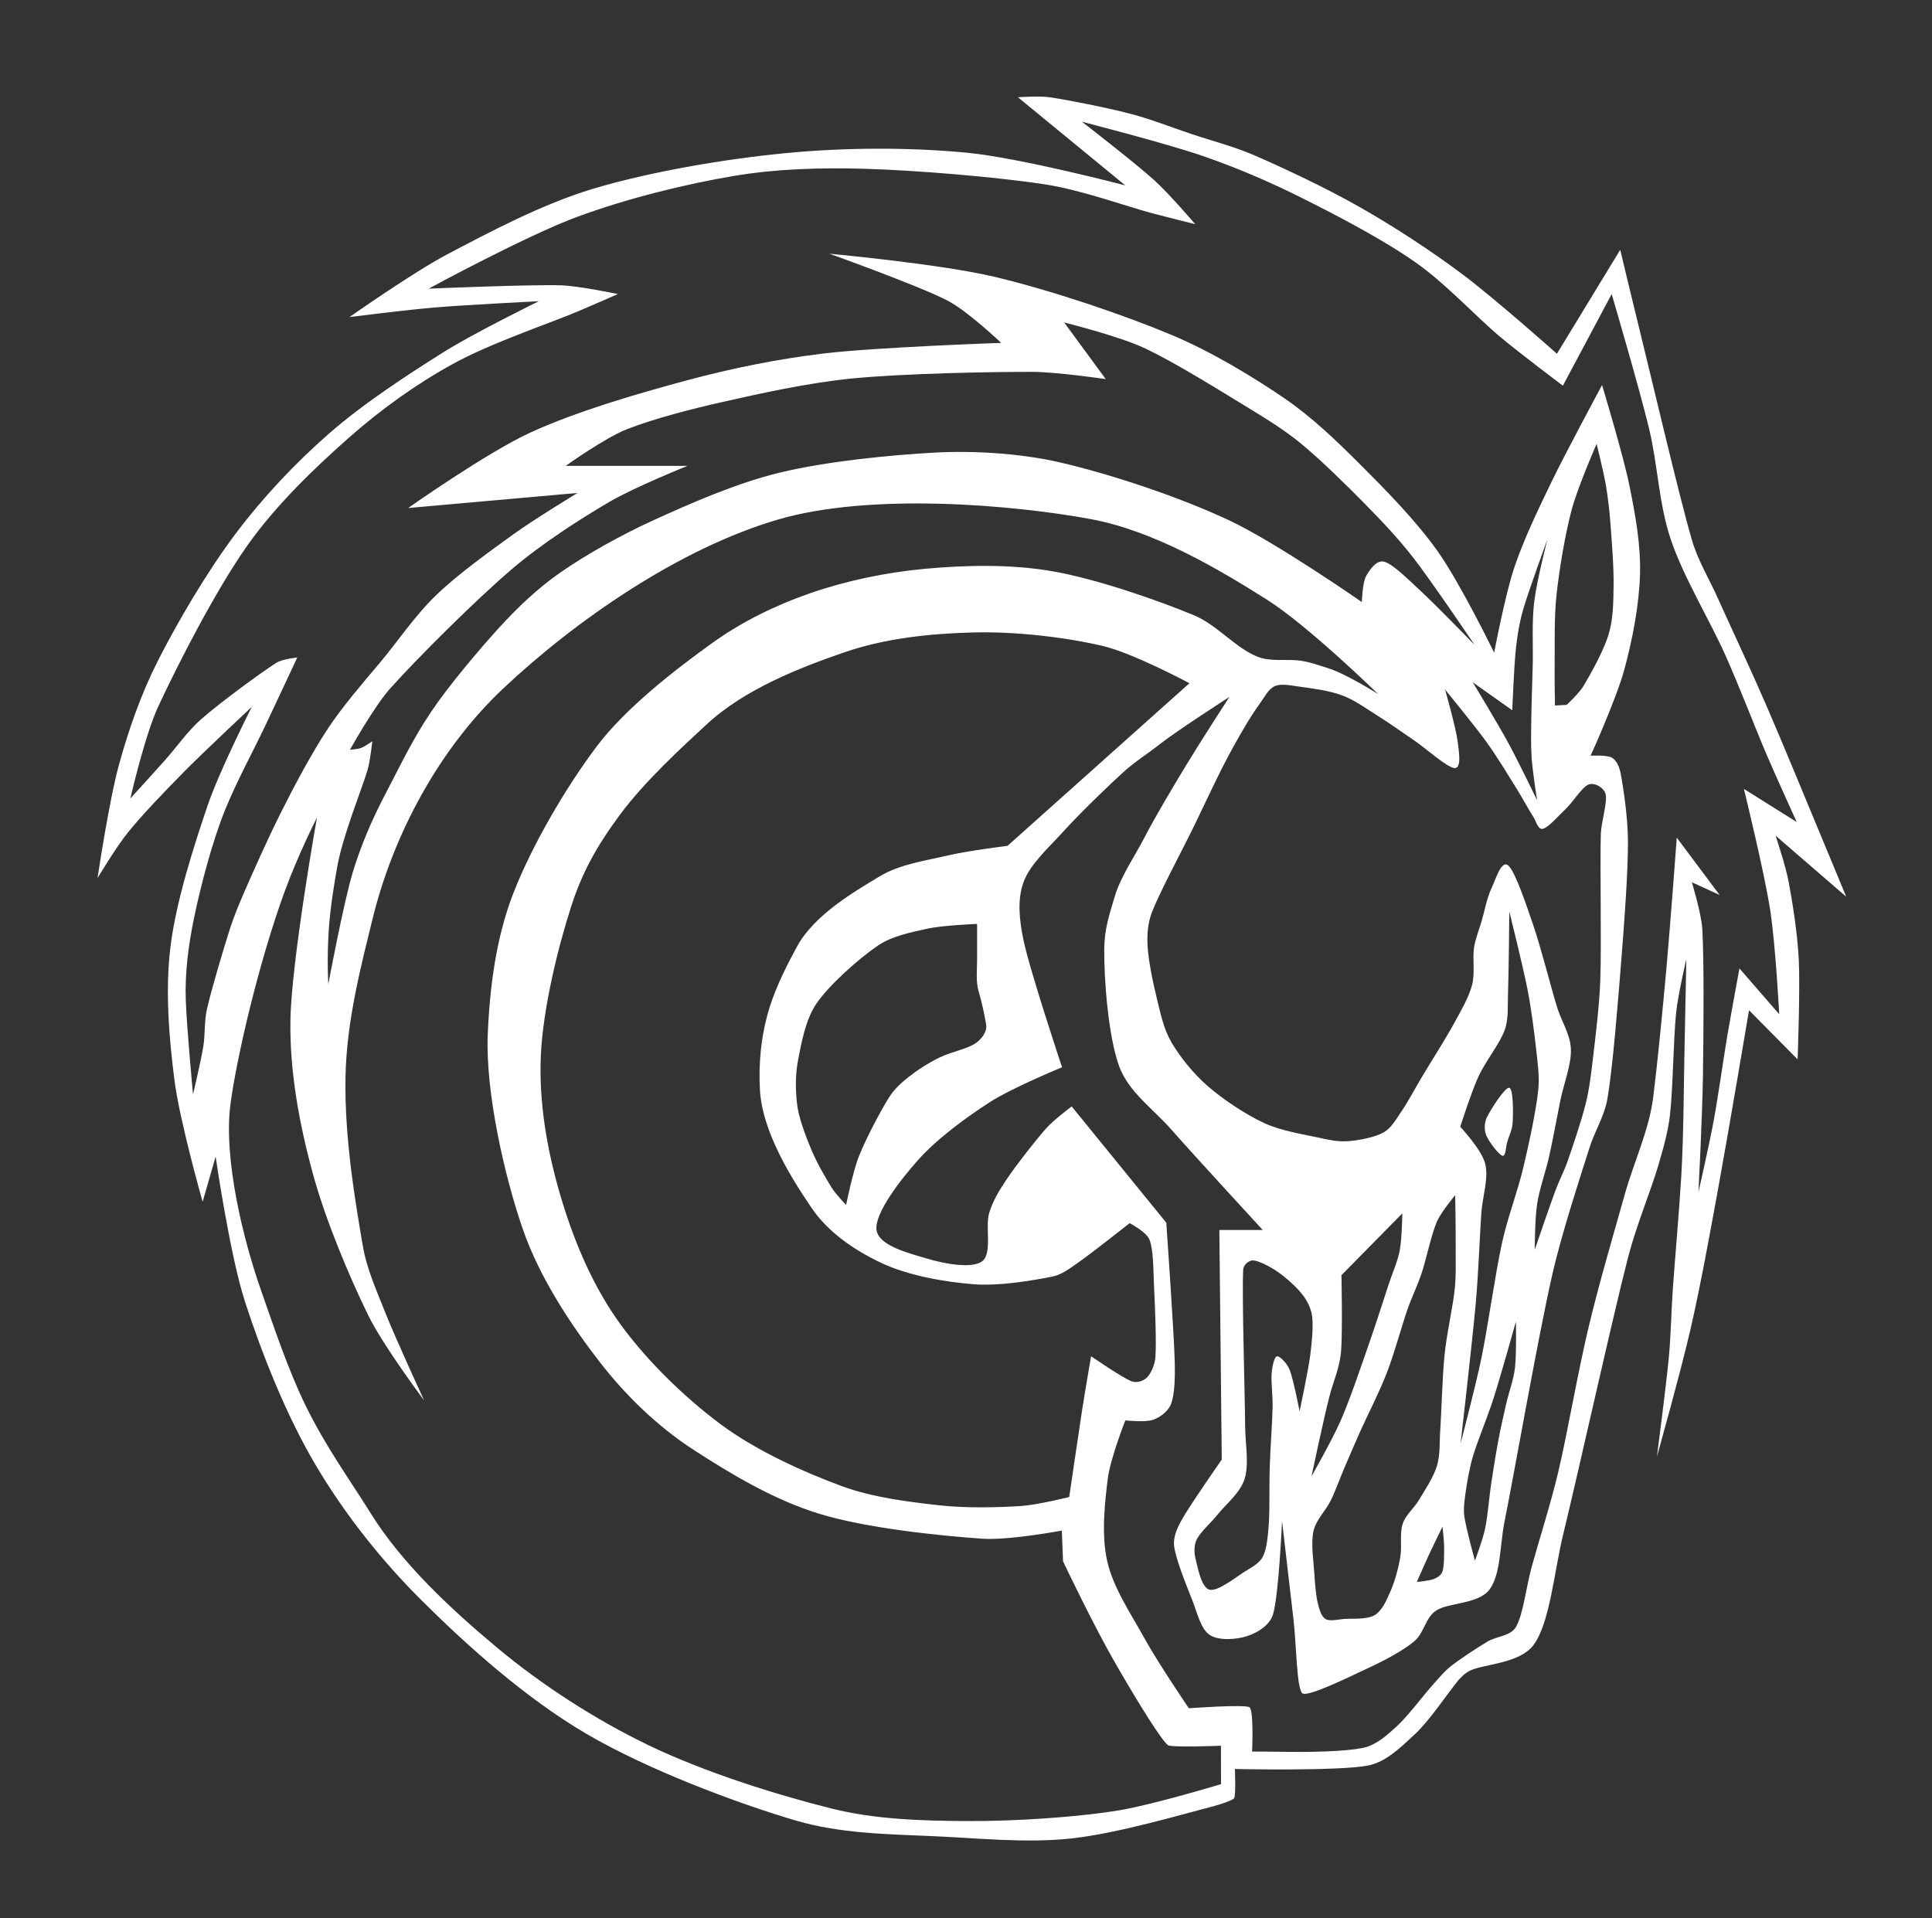 <?xml version="1.0" encoding="UTF-8" standalone="no"?>
<!DOCTYPE svg PUBLIC "-//W3C//DTD SVG 1.1//EN" "http://www.w3.org/Graphics/SVG/1.1/DTD/svg11.dtd">
<svg width="100%" height="100%" viewBox="0 0 285 283" version="1.1" xmlns="http://www.w3.org/2000/svg" xmlns:xlink="http://www.w3.org/1999/xlink" xml:space="preserve" xmlns:serif="http://www.serif.com/" style="fill-rule:evenodd;clip-rule:evenodd;stroke-linejoin:round;stroke-miterlimit:2;">
    <rect x="0" y="0" width="285" height="283" fill="#333333" stroke="none"/>
    <path d="M165.996,27.349L150.161,14.347C150.161,14.347 153.289,14.122 154.828,14.347C157.579,14.75 163.177,15.861 166.663,16.764C169.75,17.564 172.724,18.752 175.748,19.765C178.818,20.793 182.069,21.622 185.082,22.932C189.236,24.738 195.64,27.728 200.668,30.6C205.752,33.503 210.821,36.804 215.587,40.351C220.421,43.949 229.672,52.186 229.672,52.186L239.007,36.85C239.007,36.85 241.042,45.357 242.091,49.602C243.855,56.742 247.716,73.272 249.592,79.69C250.453,82.638 252.081,85.307 253.342,88.108C255.162,92.15 258.203,98.628 260.51,103.943C263.066,109.833 266.705,118.723 268.678,123.446C269.907,126.388 272.345,132.281 272.345,132.281L261.927,123.28C261.927,123.28 263.413,127.731 263.844,130.03C264.413,133.067 265.148,137.649 265.344,141.5C265.566,145.876 265.177,156.284 265.177,156.284L258.01,149.033C258.01,149.033 254.94,167.23 253.509,175.037C252.233,181.999 250.939,189.233 249.425,195.873C247.969,202.259 244.424,214.876 244.424,214.876C244.424,214.876 245.786,204.388 246.175,200.291C246.49,196.966 246.529,193.621 246.758,190.289C247.064,185.844 247.671,179.182 248.008,173.62C248.383,167.425 248.386,159.092 248.511,153.739C248.602,149.866 248.758,141.5 248.758,141.5C248.758,141.5 247.537,146.712 247.258,149.367C246.855,153.206 246.786,160.757 246.341,164.535C246.041,167.085 245.317,169.574 244.591,172.037C243.563,175.523 241.349,180.895 240.174,185.455C237.84,194.512 232.909,216.849 230.589,226.378C229.263,231.825 228.644,239.352 226.255,242.63C224.18,245.477 218.74,245.462 216.753,246.503C215.743,247.033 215.034,247.979 214.337,248.881C213.059,250.534 210.683,254.034 208.586,255.965C206.579,257.813 204.432,259.959 201.752,260.466C197.348,261.299 182.165,260.966 182.165,260.966C182.165,260.966 182.343,264.996 182.034,265.305C181.725,265.614 180.064,266.191 178.665,266.55C174.553,267.606 164.802,270.495 157.995,271.217C151.309,271.927 144.543,271.18 137.826,270.884C130.809,270.575 123.92,270.496 117.323,268.55C108.752,266.022 95.57,261.105 86.402,255.715C77.496,250.48 68.955,242.811 62.315,236.212C56.279,230.215 50.9,223.447 46.563,216.126C42.201,208.764 38.603,199.624 36.144,192.039C33.898,185.11 31.81,170.62 31.81,170.62L29.893,177.287C29.893,177.287 26.499,165.396 25.726,159.285C24.934,153.02 24.356,146.183 25.143,139.699C25.962,132.948 28.643,124.683 30.644,118.779C32.344,113.762 37.145,104.277 37.145,104.277C37.145,104.277 30.102,110.861 27.06,113.945C24.243,116.8 21.003,120.182 18.892,122.779C17.186,124.878 14.391,129.53 14.391,129.53C14.391,129.53 16.086,118.098 17.558,112.778C18.998,107.576 20.793,102.428 23.226,97.609C26.087,91.942 30.505,84.385 34.728,78.773C38.793,73.37 43.473,68.389 48.563,63.938C53.661,59.479 60.162,55.27 65.315,52.019C69.846,49.161 79.484,44.435 79.484,44.435C79.484,44.435 68.885,44.963 64.232,45.352C59.997,45.706 51.563,46.769 51.563,46.769C51.563,46.769 60.929,40.178 65.982,37.517C71.969,34.364 79.956,30.103 87.485,27.849C95.792,25.363 106.653,23.487 115.823,22.598C124.674,21.74 134.138,21.723 142.5,22.515C150.461,23.269 165.996,27.349 165.996,27.349ZM215.46,212.935C215.46,212.935 217.65,204.618 218.519,200.409C219.539,195.472 220.542,188.028 221.578,183.318C222.409,179.54 223.844,175.906 224.734,172.151C225.623,168.399 226.611,163.719 226.918,160.79C227.135,158.727 226.8,156.638 226.579,154.575C226.312,152.091 225.878,148.757 225.316,145.885C224.661,142.534 222.646,134.475 222.646,134.475C222.646,134.475 222.565,143.748 222.452,146.661C222.383,148.431 222.564,150.286 221.966,151.954C221.238,153.985 219.174,156.469 218.082,158.848C216.99,161.225 215.412,166.228 215.412,166.228C215.412,166.228 218.584,169.594 219.102,171.714C219.619,173.834 218.684,176.535 218.519,178.948C218.284,182.38 218.093,187.859 217.694,192.3C217.184,197.965 215.46,212.935 215.46,212.935ZM219.344,164.82C219.91,163.65 222.037,160.326 222.642,160.473C223.273,160.627 223.22,164.468 223.131,165.742C223.072,166.603 222.611,167.602 222.36,168.395C222.116,169.167 222.145,170.651 221.626,170.5C221.107,170.35 219.628,168.437 219.247,167.49C218.915,166.664 218.956,165.622 219.344,164.82ZM214.662,176.321C214.662,176.321 212.584,178.776 211.959,180.232C211.129,182.165 210.406,185.756 209.683,187.914C209.084,189.7 208.242,191.398 207.621,193.177C206.767,195.618 205.724,199.566 204.562,202.565C203.424,205.503 201.694,208.835 200.651,211.17C199.85,212.964 199.027,214.88 198.304,216.575C197.628,218.159 197.068,219.794 196.312,221.341C195.554,222.893 194.13,224.193 193.752,225.892C193.349,227.706 193.787,230.456 193.894,232.222C193.981,233.652 194.119,235.387 194.392,236.489C194.601,237.333 194.89,238.445 195.53,238.836C196.17,239.228 197.334,238.907 198.233,238.836C199.442,238.742 201.635,238.955 202.784,238.267C203.934,237.58 204.553,236.009 205.131,234.711C205.76,233.301 206.257,231.452 206.554,229.804C206.848,228.167 206.447,226.248 206.909,224.826C207.352,223.462 208.598,222.503 209.327,221.269C210.169,219.847 211.437,217.998 211.959,216.291C212.474,214.606 212.335,212.786 212.457,211.028C212.646,208.29 212.753,203.228 213.097,199.862C213.407,196.83 214.152,193.568 214.519,190.83C214.849,188.372 214.709,185.922 214.733,183.504C214.756,181.124 214.662,176.321 214.662,176.321ZM203.312,102.401C203.312,102.401 192.945,92.283 186.865,88.444C179.871,84.028 170.287,78.324 160.971,76.592C149.576,74.473 128.491,72.631 114.782,76.641C100.143,80.923 84.792,91.615 74.198,101.601C64.79,110.47 57.994,123.088 54.935,135.651C53.359,142.123 51.133,150.439 50.968,158.815C50.784,168.157 52.537,177.948 53.512,183.746C54.088,187.165 55.546,190.382 56.822,193.605C58.329,197.409 62.554,206.576 62.554,206.576C62.554,206.576 56.528,198.541 54.331,194.058C51.594,188.475 48.067,180.166 46.134,173.078C44.178,165.907 42.702,158.043 42.844,150.408C43.007,141.681 46.754,120.616 46.754,120.616C46.754,120.616 43.966,126.066 41.902,131.758C38.21,141.94 34.984,155.635 34.014,162.744C32.914,170.812 35.841,182.797 38.548,190.476C40.171,195.078 42.434,201.924 45.031,207.251C48.079,213.502 51.564,218.227 54.668,223.219C59.32,230.699 66.545,237.389 73.198,242.96C79.85,248.531 87.835,253.689 95.673,257.461C104.014,261.477 114.603,264.78 122.589,266.781C129.055,268.4 135.834,268.606 142.5,268.647C149.597,268.692 158.994,268.084 165.173,267.047C170.145,266.213 180.119,263.201 180.119,263.201L180.108,257.535C180.108,257.535 172.782,257.832 172.285,257.446C171.377,256.741 168.365,252.004 164.605,245.496C161.229,239.652 156.816,230.331 156.816,230.331L156.638,225.797C156.638,225.797 148.804,227.267 144.87,226.992C138.896,226.575 127.882,225.48 120.79,223.296C114.186,221.261 107.891,217.499 102.319,213.884C97.008,210.437 92.33,205.908 88.451,200.904C84.258,195.496 79.626,188.52 77.16,181.435C74.345,173.345 71.616,160.983 71.948,152.704C72.233,145.595 73.192,138.275 75.738,131.739C78.479,124.701 83.413,116.255 88.006,110.136C92.308,104.404 99.784,98.656 105.021,94.89C109.398,91.742 114.339,89.317 119.429,87.539C124.669,85.709 130.678,84.439 136.458,83.91C142.422,83.364 149.053,83.202 155.216,84.266C161.824,85.406 171.055,88.651 176.108,90.755C179.568,92.196 182.227,95.586 185.531,96.89C187.316,97.594 189.33,97.254 191.31,97.408C192.955,97.536 194.588,98.162 195.933,98.579C198.579,99.399 203.312,102.401 203.312,102.401ZM226.397,184.358C226.397,184.358 228.649,177.779 229.455,175.61C229.992,174.165 230.726,172.798 231.233,171.342C231.98,169.197 233.307,165.297 233.935,162.737C234.479,160.522 234.737,158.245 235.002,155.98C235.358,152.946 235.936,148.361 236.069,144.53C236.259,139.065 236.01,127.757 236.14,123.193C236.198,121.165 237.148,118.393 236.851,117.148C236.63,116.218 235.26,115.397 234.362,115.725C233.39,116.081 232.146,118.191 231.019,119.282C229.933,120.333 228.412,122.067 227.606,122.269C226.869,122.453 226.599,121.126 226.183,120.491C225.531,119.495 224.557,117.673 223.694,116.294C222.544,114.457 220.87,111.663 219.284,109.467C217.53,107.037 213.168,101.715 213.168,101.715C213.168,101.715 214.78,107.392 215.017,109.325C215.18,110.65 215.669,113.331 214.59,113.307C213.512,113.284 210.43,110.462 208.545,109.182C206.794,107.993 205.048,106.729 203.282,105.626C201.544,104.541 199.869,103.283 197.948,102.568C196.004,101.845 193.266,101.513 191.618,101.288C190.444,101.127 189.022,100.802 188.062,101.217C187.102,101.632 186.525,102.87 185.857,103.777C185.099,104.808 184.24,106.163 183.51,107.404C182.598,108.957 181.364,111.166 180.381,113.094C179.16,115.488 177.591,118.882 176.185,121.771C174.442,125.351 171.076,131.609 169.926,134.573C169.321,136.132 169.192,137.881 169.286,139.551C169.405,141.661 170.057,144.873 170.637,147.232C171.181,149.438 171.636,151.737 172.771,153.704C174.016,155.862 176.001,158.335 178.105,160.176C180.381,162.168 183.724,164.384 186.426,165.653C188.894,166.811 192.258,167.336 194.321,167.786C195.792,168.107 197.3,168.465 198.802,168.355C200.425,168.237 202.749,167.798 204.064,167.075C205.243,166.427 205.93,165.123 206.696,164.017C207.656,162.63 208.778,160.506 209.825,158.754C211.129,156.573 213.298,153.171 214.519,150.931C215.509,149.115 216.665,147.161 217.151,145.312C217.615,143.544 217.198,141.412 217.435,139.836C217.641,138.47 218.185,137.178 218.573,135.853C219,134.395 219.344,132.451 219.996,131.088C220.603,129.817 221.466,126.809 222.485,127.674C223.504,128.539 225.098,133.337 226.112,136.28C227.309,139.753 228.732,145.43 229.668,148.512C230.307,150.614 231.652,152.576 231.731,154.771C231.814,157.082 230.681,159.843 230.166,162.381C229.633,165.013 229.099,168.023 228.53,170.56C228,172.922 227.108,175.301 226.752,177.601C226.408,179.83 226.397,184.358 226.397,184.358ZM175.461,100.79C175.461,100.79 167.18,96.354 162.659,95.29C157.355,94.042 149.99,93.141 143.636,93.299C137.283,93.457 130.628,94.142 124.538,96.238C117.973,98.499 109.844,101.669 104.245,106.859C100.78,110.071 95.148,115.189 91.417,120.236C87.932,124.951 85.891,128.74 84.331,133.506C82.391,139.432 80.079,148.726 79.779,155.791C79.492,162.548 80.664,169.43 82.529,175.894C84.394,182.358 87.068,188.965 90.969,194.575C94.936,200.281 100.799,206.018 106.331,210.127C111.687,214.106 118.769,217.239 124.159,219.231C128.782,220.939 134.258,221.586 138.667,222.076C142.626,222.515 147.439,222.376 150.616,222.17C153.022,222.015 157.728,220.843 157.728,220.843C157.728,220.843 159.087,211.502 159.625,208.041C160.037,205.381 160.952,200.075 160.952,200.075C160.952,200.075 165.551,203.252 166.926,203.774C167.657,204.051 168.649,203.758 169.202,203.205C169.787,202.62 170.352,201.324 170.435,200.265C170.609,198.052 170.388,192.821 170.245,189.929C170.13,187.582 170.182,184.492 169.581,182.912C169.127,181.716 166.642,180.446 166.642,180.446C166.642,180.446 160.857,185.014 158.961,186.325C157.809,187.122 156.634,188.037 155.262,188.317C152.708,188.838 147.518,189.761 143.636,189.455C139.432,189.123 134.027,188.206 130.038,186.325C126.068,184.454 122.164,181.803 119.702,178.17C116.81,173.903 112.448,167.034 112.101,160.775C111.899,157.124 112.19,152.965 113.506,148.681C114.504,145.428 116.34,141.901 117.57,139.639C120.117,134.95 126.066,131.516 129.772,129.277C132.766,127.468 136.663,126.953 139.805,126.204C142.702,125.514 148.624,124.782 148.624,124.782L175.461,100.79ZM144.137,136.299C144.137,136.299 139.006,136.501 136.759,137.01C134.403,137.543 131.62,138.064 129.504,139.499C126.778,141.348 122.286,145.296 120.401,148.105C118.815,150.469 118.215,153.879 117.741,156.309C117.335,158.391 117.327,160.576 117.556,162.685C117.793,164.866 118.765,167.355 119.618,169.441C120.442,171.453 121.811,173.815 122.677,175.202C123.265,176.145 124.81,177.762 124.81,177.762C124.81,177.762 125.803,172.831 126.731,170.508C127.786,167.865 129.931,163.835 131.14,161.902C131.87,160.737 132.906,159.768 133.985,158.915C135.23,157.931 136.966,156.788 138.608,155.999C140.41,155.134 142.536,154.793 143.84,153.951C144.741,153.369 145.637,152.238 145.475,151.177C145.282,149.909 144.83,147.825 144.364,146.25C143.928,144.775 144.137,143.038 144.137,141.5L144.137,136.299ZM235.527,65.478C235.527,65.478 232.73,71.863 231.84,75.219C230.853,78.936 230.027,83.966 229.609,87.781C229.235,91.206 229.374,95.398 229.336,98.114C229.308,100.101 229.382,104.077 229.382,104.077L231.111,103.986C231.111,103.986 232.973,102.245 233.615,101.164C234.647,99.426 236.566,96.013 237.302,93.562C237.986,91.283 237.99,88.84 238.03,86.461C238.076,83.761 237.765,79.839 237.575,77.358C237.427,75.423 237.222,73.489 236.892,71.577C236.551,69.597 235.527,65.478 235.527,65.478ZM206.866,178.997L197.884,188.125C197.884,188.125 198.062,196.29 197.836,199.243C197.64,201.795 196.726,203.611 196.088,206.089C195.271,209.261 193.466,217.79 193.466,217.79C193.466,217.79 196.547,212.384 197.787,209.536C199.179,206.34 200.636,201.97 201.817,198.612C202.892,195.556 204.099,191.742 204.876,189.387C205.415,187.754 206.154,186.172 206.478,184.483C206.81,182.752 206.866,178.997 206.866,178.997ZM223.623,194.955C223.623,194.955 221.406,202.885 220.351,206.192C219.426,209.092 217.981,212.498 217.293,214.797C216.787,216.49 216.44,218.508 216.226,219.989C216.05,221.211 215.851,222.463 216.013,223.688C216.238,225.394 217.578,230.231 217.578,230.231C217.578,230.231 218.734,227.144 219.071,225.537C219.474,223.616 219.664,220.914 219.996,218.709C220.318,216.57 220.695,214.252 221.062,212.308C221.396,210.545 221.799,208.794 222.2,207.045C222.603,205.291 223.27,203.575 223.481,201.782C223.718,199.767 223.623,194.955 223.623,194.955ZM212.79,225.219C212.126,226.594 211.43,227.986 210.799,229.346C210.18,230.68 209.003,233.375 209.003,233.375C209.003,233.375 210.896,233.197 211.527,232.938C212.047,232.725 212.617,232.356 212.79,231.822C213.041,231.045 213.033,229.378 213.033,228.277C213.033,227.255 212.79,225.219 212.79,225.219ZM85.193,72.722L60.212,74.944C60.212,74.944 71.836,66.746 78.264,63.799C85.105,60.664 94.041,58.073 101.257,56.13C107.916,54.336 114.711,52.959 121.559,52.141C129.298,51.217 147.691,50.585 147.691,50.585C147.691,50.585 142.764,45.896 139.786,44.349C135.563,42.156 122.354,37.428 122.354,37.428C122.354,37.428 138.699,38.937 146.659,40.825C155.064,42.819 165.647,46.401 172.783,49.39C178.669,51.856 184.858,55.598 189.477,58.761C193.498,61.514 197.049,64.924 200.498,68.366C204.261,72.12 208.732,76.633 212.051,81.285C215.37,85.938 220.412,96.281 220.412,96.281C220.412,96.281 222.004,87.86 223.355,83.808C224.733,79.674 226.742,75.513 228.68,71.477C230.842,66.977 236.326,56.808 236.326,56.808C236.326,56.808 239.46,67.114 240.393,71.766C241.249,76.03 242.052,80.376 241.927,84.724C241.797,89.224 240.83,94.31 239.615,98.77C238.419,103.161 234.637,111.483 234.637,111.483C234.637,111.483 237.06,111.336 237.8,111.781C238.541,112.225 238.913,113.268 239.082,114.15C239.473,116.189 240.137,120.71 240.149,124.018C240.165,128.576 239.641,135.682 239.179,141.5C238.676,147.842 237.913,157.425 237.126,162.068C236.694,164.619 235.232,166.888 234.459,169.358C233.096,173.714 230.396,181.822 228.947,188.205C226.858,197.406 223.465,216.846 221.924,224.566C221.258,227.901 221.39,232.345 219.701,234.523C218.012,236.701 213.626,236.375 211.789,237.634C210.297,238.657 210.052,240.904 208.677,242.079C207.048,243.472 204.344,244.899 202.01,245.991C199.254,247.28 193.013,250.367 192.142,249.814C191.27,249.261 191.242,242.525 190.808,238.879C190.304,234.641 189.119,224.388 189.119,224.388C189.119,224.388 188.645,235.338 187.785,238.168C187.303,239.758 185.519,240.864 183.963,241.368C182.407,241.872 179.799,242.079 178.451,241.19C177.102,240.301 176.588,237.817 175.873,236.034C174.998,233.856 173.472,230.078 173.206,228.122C173.027,226.811 173.636,225.459 174.272,224.299C175.443,222.165 180.229,215.32 180.229,215.32L179.873,181.448L186.274,181.448C186.274,181.448 176.288,170.617 172.761,166.602C170.122,163.597 166.507,161.105 165.116,157.356C163.471,152.926 162.849,144.332 162.893,140.02C162.924,137.057 163.608,135.055 164.454,132.215C165.328,129.281 167.417,126.285 168.867,123.478C170.482,120.352 173.057,116.061 175.073,112.728C177.061,109.438 181.356,102.813 181.356,102.813C181.356,102.813 173.487,107.882 171.072,109.794C169.315,111.184 167.398,112.378 165.738,113.883C163.352,116.047 159.218,120.062 156.759,122.773C154.66,125.087 151.943,127.5 150.98,130.152C150.017,132.804 150.4,135.902 150.98,138.687C151.929,143.236 156.67,157.445 156.67,157.445C156.67,157.445 149.322,160.462 146.002,162.601C142.46,164.883 138.208,168.009 135.422,171.136C132.779,174.103 129.069,178.938 129.288,181.36C129.508,183.781 134.14,184.88 136.739,185.665C139.338,186.451 143.352,187.189 144.881,186.071C146.41,184.954 145.311,180.974 145.913,178.959C146.448,177.169 147.447,175.531 148.491,173.981C149.899,171.892 152.758,168.217 154.358,166.424C155.45,165.201 158.092,163.224 158.092,163.224L172.05,180.382C172.05,180.382 173.176,196.469 173.295,200.918C173.35,202.977 173.297,205.653 172.764,207.075C172.345,208.191 171.213,209.044 170.094,209.452C168.968,209.863 166.005,209.541 166.005,209.541C166.005,209.541 163.804,215.128 163.426,218.076C162.982,221.543 162.434,226.403 163.338,230.344C164.241,234.286 166.813,238.034 168.849,241.724C170.894,245.428 175.374,252.006 175.374,252.006C175.374,252.006 183.653,251.403 184.318,251.859C184.983,252.314 184.701,258.39 184.701,258.39C184.701,258.39 188.086,258.409 189.83,258.437C192.586,258.482 198.513,258.437 201.21,257.815C203.068,257.386 204.602,255.989 206.01,254.703C207.699,253.162 210.011,250.051 211.344,248.569C212.2,247.619 213.009,246.606 214.011,245.813C215.36,244.746 217.834,243.131 219.434,242.168C220.774,241.362 222.815,241.379 223.613,240.035C224.694,238.212 225.124,234.159 225.924,231.233C226.961,227.44 228.719,221.977 229.836,217.276C231.244,211.349 232.725,202.533 234.37,195.673C235.945,189.101 238.119,181.76 239.704,176.114C241.048,171.329 243.276,166.734 243.882,161.801C244.591,156.032 245.243,149.235 245.821,142.863C246.362,136.9 247.35,123.574 247.35,123.574L253.662,132.019L249.572,130.152C249.572,130.152 250.983,134.727 251.118,137.094C251.391,141.876 251.302,152.39 251.208,158.849C251.124,164.519 250.55,175.848 250.55,175.848C250.55,175.848 252.129,168.933 252.773,165.446C253.484,161.594 254.18,156.497 254.817,152.733C255.375,149.437 256.595,142.863 256.595,142.863L262.463,149.622C262.463,149.622 261.92,139.327 261.129,134.242C260.24,128.522 257.253,116.383 257.253,116.383L265.041,121.262C265.041,121.262 262.025,114.647 260.596,111.305C258.848,107.216 256.691,101.531 254.551,96.725C252.195,91.436 248.342,85.153 246.461,79.567C244.687,74.302 244.561,68.611 243.26,63.209C241.808,57.179 237.748,43.384 237.748,43.384L230.547,56.897C230.547,56.897 224.297,52.203 221.301,49.696C217.671,46.659 213.325,41.863 208.766,38.672C203.877,35.25 197.179,31.768 191.964,29.16C187.272,26.814 182.43,24.742 177.473,23.026C172.08,21.159 159.604,17.958 159.604,17.958C159.604,17.958 167.486,24.063 170.272,26.582C172.465,28.565 176.317,33.072 176.317,33.072C176.317,33.072 172.103,32.028 170.005,31.471C166.316,30.494 159.58,28.037 154.181,27.204C147.069,26.108 134.993,25.1 127.332,24.893C120.954,24.72 114.511,24.9 108.219,25.96C101.181,27.145 92.574,29.244 85.104,32.005C77.607,34.776 63.234,42.584 63.234,42.584C63.234,42.584 78.038,41.955 82.69,42.088C85.438,42.167 91.149,43.384 91.149,43.384C91.149,43.384 87.185,45.119 85.193,45.962C81.133,47.681 72.406,50.6 66.79,53.697C61.318,56.714 56.185,60.408 51.499,64.543C46.462,68.988 40.76,74.451 36.564,80.367C31.867,86.991 26.207,98.044 23.318,104.282C21.34,108.552 19.228,117.795 19.228,117.795C19.228,117.795 22.618,114.071 24.295,112.194C26.044,110.238 27.665,107.858 29.718,106.06C32.46,103.66 38.386,99.303 40.742,97.792C41.644,97.214 43.854,96.992 43.854,96.992C43.854,96.992 40.727,103.696 39.142,107.038C37.379,110.757 34.992,115.111 33.275,119.306C31.333,124.048 29.601,130.708 28.623,135.42C27.804,139.366 27.255,143.549 27.407,147.577C27.57,151.903 28.474,161.446 28.474,161.446C28.474,161.446 29.644,156.512 29.985,154.422C30.282,152.601 30.112,150.711 30.519,148.91C31.171,146.021 32.963,140.005 33.897,137.087C34.517,135.147 35.303,133.262 36.119,131.397C37.364,128.552 39.497,123.753 41.365,120.017C43.454,115.839 45.959,111.143 48.389,107.454C50.435,104.348 53.542,100.72 55.944,97.881C58.552,94.799 61.165,90.858 64.301,87.835C67.591,84.664 72.199,81.375 75.681,78.856C78.738,76.645 85.193,72.722 85.193,72.722ZM200.896,88.818C200.896,88.818 200.97,85.988 201.518,84.995C202.067,84.002 203.088,82.56 204.185,82.862C205.534,83.232 207.902,85.648 209.608,87.218C211.831,89.262 217.521,95.13 217.521,95.13C217.521,95.13 211.164,85.721 208.453,82.239C206.248,79.408 203.769,76.796 201.252,74.238C198.496,71.438 194.762,67.778 191.917,65.437C189.512,63.457 186.843,61.812 184.183,60.192C180.315,57.836 173.248,53.405 168.714,51.301C164.99,49.574 156.979,47.568 156.979,47.568L163.113,55.924C163.113,55.924 155.9,54.866 152.267,54.858C146.029,54.843 133.306,55.093 125.685,55.835C119.231,56.464 112.07,58.065 106.543,59.31C101.803,60.377 96.496,61.762 92.525,63.303C89.242,64.577 83.457,68.726 83.457,68.726L101.415,68.726C101.415,68.726 93.516,71.911 89.858,74.06C85.546,76.594 79.958,80.172 75.545,83.928C70.166,88.507 61.572,97.086 57.587,101.531C55.172,104.223 51.63,110.599 51.63,110.599C51.63,110.599 52.748,110.538 53.263,110.343C53.812,110.135 54.92,109.354 54.92,109.354C54.92,109.354 54.623,112.24 54.208,113.622C53.319,116.585 50.614,123.135 49.756,127.817C49.347,130.053 48.705,133.979 48.494,137.233C48.209,141.635 48.43,145.182 48.43,145.182C48.43,145.182 50.682,133.135 52.075,128.557C53.222,124.786 54.897,120.859 56.73,117.37C58.893,113.25 60.775,109.216 63.575,105.037C66.189,101.138 70.655,95.871 73.589,92.641C76.326,89.628 79.317,86.788 82.657,84.462C86.465,81.81 91.642,78.908 96.437,76.727C101.845,74.268 108.641,71.258 115.106,69.704C122.011,68.045 131.168,67.141 137.865,66.77C143.669,66.449 150.602,66.892 156.268,68.193C163.498,69.852 173.648,73.171 181.249,76.727C188.214,79.986 200.896,88.818 200.896,88.818ZM228.276,79.536C228.276,79.536 225.448,87.279 224.67,89.984C224.129,91.866 223.819,93.816 223.61,95.764C223.344,98.23 223.079,104.779 223.079,104.779L217.246,100.643C217.246,100.643 220.861,106.6 222.443,109.499C223.969,112.296 226.738,118.037 226.738,118.037C226.738,118.037 226.084,113.83 225.943,111.833C225.807,109.911 225.868,107.979 225.89,106.052C225.916,103.763 226.037,100.749 226.102,98.097C226.173,95.225 225.954,91.89 226.314,88.817C226.677,85.723 228.276,79.536 228.276,79.536ZM191.712,208.2C191.712,208.2 192.969,202.285 193.277,199.949C193.528,198.043 193.751,195.682 193.561,194.189C193.414,193.03 192.852,191.912 192.139,190.988C191.297,189.898 189.721,188.487 188.512,187.645C187.415,186.882 185.738,185.998 184.885,185.939C184.215,185.892 183.424,186.619 183.391,187.29C183.189,191.356 183.64,205.189 183.675,210.333C183.693,212.941 184.28,215.975 183.604,218.156C182.953,220.258 180.795,221.938 179.622,223.419C178.64,224.659 177.109,225.968 176.563,227.047C176.134,227.895 176.121,228.968 176.35,229.891C176.658,231.136 177.192,234.194 178.412,234.514C179.633,234.834 182.36,232.63 183.675,231.812C184.647,231.208 185.791,230.628 186.307,229.607C186.888,228.457 187.04,226.499 187.16,224.913C187.326,222.72 187.21,219.27 187.303,216.45C187.397,213.557 187.682,209.871 187.729,207.559C187.763,205.9 187.48,203.826 187.587,202.581C187.661,201.714 187.931,200.187 188.369,200.092C188.808,199.997 189.88,201.19 190.219,202.012C190.776,203.363 191.712,208.2 191.712,208.2Z" style="fill:white;"/>
</svg>

